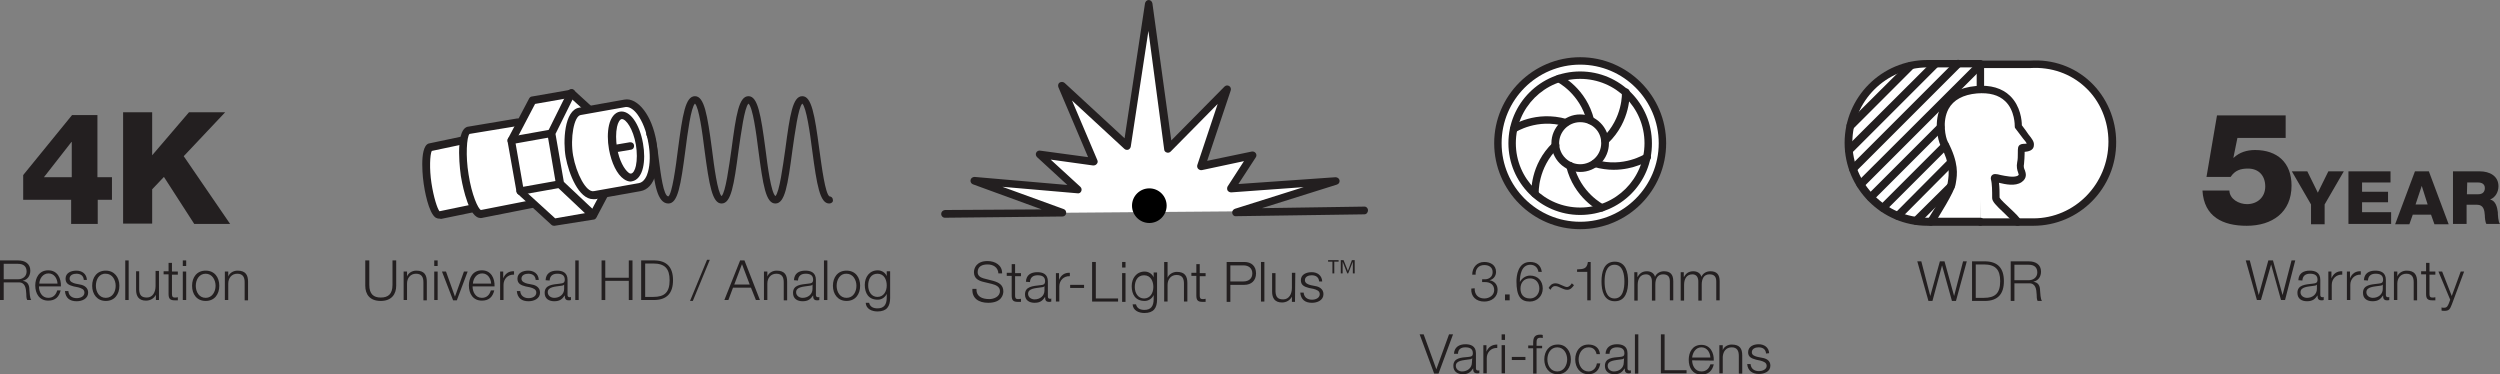 <?xml version="1.0" encoding="utf-8"?>
<!-- Generator: Adobe Illustrator 24.1.2, SVG Export Plug-In . SVG Version: 6.00 Build 0)  -->
<svg version="1.1" id="Layer_1" xmlns="http://www.w3.org/2000/svg" xmlns:xlink="http://www.w3.org/1999/xlink" x="0px" y="0px"
	 viewBox="0 0 808.3 121" style="enable-background:new 0 0 808.3 121;" xml:space="preserve">
<rect x="0" y="0" width="808.3" height="121" fill="#808080" stroke="none"/>
<style type="text/css">
	.st0{fill:#231F20;}
	.st1{fill:#FFFFFF;}
</style>
<g>
	<g>
		<g>
			<g>
				<path class="st0" d="M36.2,57.3v7.3h-4.6v7.8H23v-7.8H7.5v-8l15.8-19.4h8.2v20.1C31.5,57.3,36.2,57.3,36.2,57.3z M23.2,57.3
					V45.9h-0.1l-8.9,11.4C14.2,57.3,23.2,57.3,23.2,57.3z"/>
			</g>
			<g>
				<path class="st0" d="M39.8,36.3h9.4v13.9l11.9-13.9h11.7L59.4,50.5l15,21.9H62.8L53,57.2l-3.8,4v11.1h-9.4
					C39.8,72.3,39.8,36.3,39.8,36.3z"/>
			</g>
		</g>
		<g>
			<g>
				<path class="st0" d="M0,84.2h5.9c2.1,0,3.9,1,3.9,3.3c0,1.6-0.8,2.9-2.5,3.3l0,0C9,91,9.5,92.2,9.5,93.7
					c0.1,0.9,0.1,2.6,0.6,3.3H8.8c-0.3-0.5-0.3-1.5-0.3-2c-0.1-1.8-0.3-3.8-2.6-3.7H1.2V97H0V84.2z M1.2,90.3h4.6
					c1.5,0,2.8-0.9,2.8-2.5s-0.9-2.5-2.8-2.5H1.2V90.3z"/>
			</g>
			<g>
				<path class="st0" d="M12.6,92.7c0,1.6,0.9,3.6,3,3.6c1.6,0,2.5-1,2.9-2.4h1.1c-0.5,2.1-1.7,3.3-4,3.3c-2.9,0-4.2-2.3-4.2-4.9
					c0-2.4,1.2-4.9,4.2-4.9s4.2,2.6,4.1,5.2h-7.1V92.7z M18.6,91.7c-0.1-1.7-1.1-3.3-2.9-3.3s-2.9,1.6-3,3.3H18.6z"/>
			</g>
			<g>
				<path class="st0" d="M27.1,90.5c-0.1-1.4-1.1-2-2.4-2c-1,0-2.2,0.4-2.2,1.6c0,1,1.1,1.4,1.9,1.6l1.5,0.3c1.3,0.2,2.6,1,2.6,2.6
					c0,2-2,2.8-3.7,2.8c-2.2,0-3.6-1-3.8-3.3h1.1c0.1,1.5,1.2,2.3,2.7,2.3c1.1,0,2.5-0.5,2.5-1.8c0-1.1-1-1.4-2-1.7l-1.5-0.3
					c-1.5-0.4-2.6-0.9-2.6-2.5c0-1.9,1.8-2.6,3.5-2.6c1.8,0,3.3,1,3.4,3H27.1z"/>
			</g>
			<g>
				<path class="st0" d="M38.6,92.4c0,2.7-1.5,4.9-4.4,4.9c-2.8,0-4.4-2.2-4.4-4.9s1.5-4.9,4.4-4.9C37,87.5,38.6,89.7,38.6,92.4z
					 M31,92.4c0,2,1.1,3.9,3.2,3.9c2.2,0,3.2-2,3.2-3.9s-1.1-3.9-3.2-3.9C32,88.4,31,90.4,31,92.4z"/>
			</g>
			<g>
				<path class="st0" d="M40.5,84.2h1.1V97h-1.1V84.2z"/>
			</g>
			<g>
				<path class="st0" d="M51.4,97h-1v-1.7l0,0c-0.6,1.2-1.8,1.9-3.2,1.9c-2.3,0-3.2-1.4-3.2-3.5v-6h1v6c0.1,1.7,0.7,2.5,2.5,2.5
					c1.9,0,2.8-1.8,2.8-3.7v-4.9h1.1C51.4,87.6,51.4,97,51.4,97z"/>
			</g>
			<g>
				<path class="st0" d="M55.6,87.8h1.9v1h-1.9V95c0,0.7,0.1,1.2,0.9,1.2c0.3,0,0.6,0,1-0.1v1c-0.3,0-0.7,0-1,0c-1.5,0-2-0.5-2-2.1
					v-6.3h-1.6v-1h1.6V85h1.1V87.8z"/>
			</g>
			<g>
				<path class="st0" d="M59.1,84.2h1.1V86h-1.1V84.2z M59.1,87.8h1.1V97h-1.1V87.8z"/>
			</g>
			<g>
				<path class="st0" d="M70.9,92.4c0,2.7-1.5,4.9-4.4,4.9s-4.4-2.2-4.4-4.9s1.5-4.9,4.4-4.9S70.9,89.7,70.9,92.4z M63.3,92.4
					c0,2,1.1,3.9,3.2,3.9s3.2-2,3.2-3.9s-1.1-3.9-3.2-3.9S63.3,90.4,63.3,92.4z"/>
			</g>
			<g>
				<path class="st0" d="M72.7,87.8h1.1v1.6l0,0c0.4-1.1,1.6-1.9,3-1.9c2.6,0,3.4,1.4,3.4,3.6v6h-1.1v-5.8c0-1.6-0.5-2.8-2.4-2.8
					c-1.8,0-2.9,1.4-2.9,3.2V97h-1.1V87.8z"/>
			</g>
		</g>
	</g>
	<g>
		<g>
			<path class="st0" d="M720.8,61.6c0.1,2.8,3.1,4.4,5.7,4.4c3.3,0,5.9-2.2,5.9-5.7c0-3.4-2-5.8-5.6-5.8c-2.4,0-4.2,0.6-5.6,2.7
				h-7.8l3.4-19.9H739v7.3h-15.6l-1.3,6.4h0.1c1.8-1.7,4.2-2.5,6.9-2.5c7.2,0,11.8,4.1,11.8,11.5c0,8.7-6.3,13-14.5,13
				c-7.7,0-13.8-2.9-14.3-11.4H720.8z"/>
		</g>
	</g>
	<g>
		<g>
			<path class="st0" d="M751.6,66.1v6.4h-4.4v-6.4L741,55.4h5l3.4,6.9l3.4-6.9h5L751.6,66.1z"/>
		</g>
		<g>
			<path class="st0" d="M759.3,55.4h13.6V59h-9.2v3h8.4v3.4h-8.4v3.2h9.4v3.8h-13.8V55.4z"/>
		</g>
		<g>
			<path class="st0" d="M780.8,55.4h4.5l6.4,17.1h-4.6l-1.1-3.1h-5.9l-1.1,3.1h-4.6L780.8,55.4z M781,66.1h3.9l-1.9-6l0,0L781,66.1z
				"/>
		</g>
		<g>
			<path class="st0" d="M793.1,55.4h8.7c3,0,6,1.4,6,4.8c0,1.8-0.9,3.6-2.7,4.3l0,0c1.8,0.4,2.3,2.5,2.5,4.1c0,0.7,0.1,3.2,0.7,3.8
				h-4.4c-0.4-0.6-0.5-2.2-0.5-2.7c-0.1-1.7-0.4-3.5-2.5-3.5h-3.4v6.2h-4.4L793.1,55.4L793.1,55.4z M797.6,62.8h3.7
				c1.3,0,2.1-0.7,2.1-2s-1-1.8-2.2-1.8h-3.5L797.6,62.8L797.6,62.8z"/>
		</g>
	</g>
	<g>
		<g>
			<path class="st0" d="M726.1,84.2h1.3l2.9,11.2l0,0l3.1-11.2h1.5l3.1,11.2l0,0l2.9-11.2h1.2L738.8,97h-1.3l-3.2-11.5l0,0L731,97
				h-1.3L726.1,84.2z"/>
		</g>
		<g>
			<path class="st0" d="M743.1,90.6c0.1-2.2,1.6-3.1,3.7-3.1c1.6,0,3.4,0.5,3.4,3v4.9c0,0.4,0.2,0.7,0.7,0.7c0.1,0,0.3,0,0.4-0.1v1
				c-0.3,0.1-0.4,0.1-0.7,0.1c-1.1,0-1.3-0.6-1.3-1.6l0,0c-0.8,1.2-1.6,1.9-3.4,1.9c-1.7,0-3.1-0.8-3.1-2.7c0-2.6,2.5-2.7,5-3
				c0.9-0.1,1.5-0.2,1.5-1.3c0-1.5-1.1-1.9-2.4-1.9c-1.4,0-2.4,0.6-2.5,2.2L743.1,90.6L743.1,90.6z M749.1,92L749.1,92
				c-0.2,0.3-0.7,0.4-1,0.4c-1.9,0.3-4.3,0.3-4.3,2.1c0,1.1,1,1.8,2.1,1.8c1.7,0,3.2-1.1,3.2-2.9V92z"/>
		</g>
		<g>
			<path class="st0" d="M752.8,87.8h1V90l0,0c0.6-1.5,1.8-2.4,3.5-2.3v1.1c-2-0.1-3.4,1.4-3.4,3.3V97h-1.1V87.8z"/>
		</g>
		<g>
			<path class="st0" d="M758.8,87.8h1V90l0,0c0.6-1.5,1.8-2.4,3.5-2.3v1.1c-2-0.1-3.4,1.4-3.4,3.3V97h-1.1V87.8z"/>
		</g>
		<g>
			<path class="st0" d="M764.3,90.6c0.1-2.2,1.6-3.1,3.7-3.1c1.6,0,3.4,0.5,3.4,3v4.9c0,0.4,0.2,0.7,0.7,0.7c0.1,0,0.3,0,0.4-0.1v1
				c-0.3,0.1-0.4,0.1-0.7,0.1c-1.1,0-1.3-0.6-1.3-1.6l0,0c-0.8,1.2-1.6,1.9-3.4,1.9c-1.7,0-3.1-0.8-3.1-2.7c0-2.6,2.5-2.7,5-3
				c0.9-0.1,1.5-0.2,1.5-1.3c0-1.5-1.1-1.9-2.4-1.9c-1.4,0-2.4,0.6-2.5,2.2L764.3,90.6L764.3,90.6z M770.4,92L770.4,92
				c-0.2,0.3-0.7,0.4-1,0.4c-1.9,0.3-4.3,0.3-4.3,2.1c0,1.1,1,1.8,2.1,1.8c1.7,0,3.2-1.1,3.2-2.9V92z"/>
		</g>
		<g>
			<path class="st0" d="M774,87.8h1.1v1.6l0,0c0.4-1.1,1.6-1.9,3-1.9c2.6,0,3.4,1.4,3.4,3.6v6h-1.1v-5.8c0-1.6-0.5-2.8-2.4-2.8
				c-1.8,0-2.9,1.4-2.9,3.2V97H774V87.8z"/>
		</g>
		<g>
			<path class="st0" d="M785.5,87.8h1.9v1h-1.9V95c0,0.7,0.1,1.2,0.9,1.2c0.3,0,0.6,0,1-0.1v1c-0.3,0-0.7,0-1,0c-1.5,0-2-0.5-2-2.1
				v-6.3h-1.6v-1h1.6V85h1.1V87.8z"/>
		</g>
		<g>
			<path class="st0" d="M788.4,87.8h1.2l3.1,7.9l2.9-7.9h1.1l-4,10.7c-0.6,1.6-1,2-2.4,2c-0.4,0-0.7,0-0.9-0.1v-1
				c0.3,0.1,0.5,0.1,0.8,0.1c1,0,1.2-0.6,1.6-1.5l0.4-1.1L788.4,87.8z"/>
		</g>
	</g>
	<g>
		<g>
			<g>
				<path class="st1" d="M152.9,67.1l-10.7,2.2c-1.7,0.6-3.3-5.8-4-10.1c-0.6-4.4-0.7-11.3,0.8-11.8l10.7-2.2"/>
				<path class="st0" d="M142,70.7c-0.3,0-0.7-0.1-1.1-0.3c-2.4-1.5-3.7-9.4-3.9-10.9c-0.1-0.5-1.7-12,1.6-13.1l10.9-2.3
					c0.7-0.2,1.3,0.3,1.5,1c0.1,0.7-0.3,1.3-1,1.5l-10.4,2.2c-0.6,1.1-0.8,5.9-0.1,10.4c0.7,4.6,1.9,8.3,2.6,9.1l10.6-2.2
					c0.7-0.1,1.3,0.3,1.5,1c0.1,0.7-0.3,1.3-1,1.5l-10.7,2.2C142.3,70.6,142.1,70.7,142,70.7z M141.9,68.2h-0.1H141.9z"/>
			</g>
			<g>
				<path class="st1" d="M171.9,66l-16.2,3.2c-2.4,0.7-4.6-7.1-5.5-12.5s-0.9-13.8,1.2-14.5l15.9-2.6"/>
				<path class="st0" d="M155.4,70.5c-0.4,0-0.8-0.1-1.3-0.4c-3.2-2-4.9-12-5.1-13.2c0-0.1-2.2-14.6,2.1-15.9l16.1-2.7
					c0.7-0.1,1.3,0.3,1.4,1c0.1,0.7-0.3,1.3-1,1.4l-15.8,2.6c-0.9,0.9-1.3,7.2-0.3,13.1c1,6.6,3.1,11.2,4,11.5l16.3-3.2
					c0.7-0.1,1.3,0.3,1.5,1c0.1,0.7-0.3,1.3-1,1.5l-16.2,3.2C155.8,70.5,155.6,70.5,155.4,70.5z"/>
			</g>
			<g>
				<polyline class="st1" points="195.4,62.6 191.7,69.6 179.1,71.8 168.2,61.8 165.3,45.5 172.2,32.4 184.8,30.2 190.6,35.5 				
					"/>
				<path class="st0" d="M179.1,73c-0.3,0-0.6-0.1-0.8-0.3l-10.9-10c-0.2-0.2-0.3-0.4-0.4-0.7l-2.9-16.3c0-0.3,0-0.5,0.1-0.8
					l6.9-13.1c0.2-0.3,0.5-0.6,0.9-0.6l12.6-2.2c0.4-0.1,0.8,0,1.1,0.3l5.8,5.3c0.5,0.5,0.5,1.3,0.1,1.8c-0.5,0.5-1.3,0.5-1.8,0.1
					l-5.4-4.9l-11.4,2l-6.4,12.2l2.7,15.5l10.2,9.3l11.4-2l3.4-6.4c0.3-0.6,1.1-0.8,1.7-0.5c0.6,0.3,0.8,1.1,0.5,1.7l-3.7,7
					c-0.2,0.3-0.5,0.6-0.9,0.6l-12.6,2C179.3,73,179.2,73,179.1,73z"/>
			</g>
			<g>
				<path class="st1" d="M184.1,50.6c1,5.4,4.2,13.2,8.2,12.5l14.6-2.6c3.6-0.6,5.5-6.4,4-14.7c-1.5-8.2-5.6-13-8.8-12.4L187.5,36
					C184,36.6,183.2,45.2,184.1,50.6z"/>
				<path class="st0" d="M191.8,64.4c-4.7,0-7.9-8.2-8.9-13.6c-0.9-5-0.5-15.2,4.4-16l14.6-2.6c2.1-0.4,4.4,0.9,6.3,3.4
					c1.9,2.5,3.3,6,4,10c0.7,4.2,0.7,7.9-0.2,10.8c-0.9,3.1-2.6,5-4.9,5.4l-14.6,2.6C192.2,64.4,192,64.4,191.8,64.4z M202.6,34.6
					c-0.1,0-0.2,0-0.3,0l-14.6,2.6c-2.1,0.4-3.4,7.4-2.4,13.1s4.2,12,6.7,11.5l14.6-2.6c1.7-0.3,2.6-2.4,2.9-3.6
					c0.7-2.5,0.8-5.9,0.1-9.6c-0.6-3.6-1.9-6.8-3.5-9C205,35.5,203.7,34.6,202.6,34.6z"/>
			</g>
			<g>
				<path class="st0" d="M203.9,58.7c-0.7,0-1.5-0.3-2.2-0.8c-2.2-1.5-4-5.2-4.8-9.6c-0.5-2.8-0.5-5.6,0-7.8
					c0.6-2.6,1.9-4.1,3.5-4.4c3.2-0.6,6.4,3.9,7.5,10.3l0,0c0.5,2.8,0.5,5.6,0,7.8c-0.6,2.6-1.9,4.1-3.5,4.4
					C204.3,58.6,204.1,58.7,203.9,58.7z M201.1,38.5H201c-0.6,0.1-1.2,1.1-1.5,2.5c-0.4,1.9-0.4,4.3,0,6.8c0.7,4.2,2.4,7,3.7,8
					c0.2,0.2,0.6,0.4,0.9,0.3c0.6-0.1,1.2-1.1,1.5-2.5c0.4-1.9,0.4-4.3,0-6.8l0,0C204.7,41.6,202.4,38.5,201.1,38.5z"/>
			</g>
			<g>
				<path class="st0" d="M199.7,49.1c-0.6,0-1.1-0.4-1.2-1c-0.1-0.7,0.3-1.3,1-1.4l4.1-0.7c0.7-0.1,1.3,0.3,1.4,1
					c0.1,0.7-0.3,1.3-1,1.4l-4.1,0.7C199.8,49.1,199.8,49.1,199.7,49.1z"/>
			</g>
			<g>
				<path class="st0" d="M191.7,70.8c-0.3,0-0.6-0.1-0.9-0.3l-10.6-10c-0.2-0.2-0.3-0.4-0.4-0.7L177,43.4c0-0.3,0-0.5,0.1-0.8
					l6.5-13.1c0.3-0.6,1.1-0.9,1.7-0.6c0.6,0.3,0.9,1.1,0.6,1.7l-6.3,12.7l2.7,15.5l10.3,9.7c0.5,0.5,0.5,1.3,0,1.8
					C192.4,70.7,192,70.8,191.7,70.8z"/>
			</g>
			<g>
				<path class="st0" d="M165.3,46.6c-0.6,0-1.1-0.4-1.2-1c-0.1-0.7,0.3-1.3,1-1.4l12.9-2.3c0.7-0.1,1.3,0.3,1.4,1
					c0.1,0.7-0.3,1.3-1,1.4l-12.9,2.3C165.5,46.6,165.4,46.6,165.3,46.6z"/>
			</g>
			<g>
				<path class="st0" d="M168.2,63c-0.6,0-1.1-0.4-1.2-1c-0.1-0.7,0.3-1.3,1-1.4l12.9-2.3c0.7-0.1,1.3,0.3,1.4,1
					c0.1,0.7-0.3,1.3-1,1.4L168.4,63C168.3,63,168.3,63,168.2,63z"/>
			</g>
			<g>
				<g>
					<path class="st0" d="M268.1,65.8c-3,0-4-5.9-5.5-17.2c-0.7-5.6-1.9-13.9-3.2-15.1c-1.3,1.2-2.4,9.6-3.2,15.1
						c-1.5,11.3-2.4,17.2-5.5,17.2s-4-5.9-5.5-17.2c-0.7-5.6-1.8-13.9-3.2-15.1c-1.3,1.2-2.4,9.6-3.2,15.1
						c-1.5,11.3-2.4,17.2-5.5,17.2c-3,0-4-5.9-5.5-17.2c-0.7-5.6-1.8-13.9-3.1-15.1c-1.3,1.2-2.4,9.6-3.1,15.1
						c-1.5,11.3-2.4,17.2-5.5,17.2c-3.6,0-4.5-6.5-5.3-13.3c-0.5-3.6-0.9-7.3-1.7-8.6c-0.3-0.6-0.1-1.3,0.4-1.6
						c0.6-0.3,1.3-0.1,1.6,0.4c1,1.8,1.5,5.4,2,9.5c0.5,3.7,1.4,11.3,3,11.3c1.2-0.8,2.4-9.5,3.1-15.2c1.5-11.3,2.4-17.2,5.5-17.2
						c3,0,4,5.9,5.5,17.2c0.7,5.6,1.8,13.9,3.1,15.1c1.3-1.2,2.4-9.6,3.2-15.1c1.5-11.3,2.4-17.2,5.5-17.2c3,0,4,5.9,5.5,17.2
						c0.7,5.6,1.8,13.9,3.2,15.1c1.3-1.2,2.4-9.6,3.2-15.1c1.5-11.3,2.4-17.2,5.5-17.2c3,0,4,5.9,5.5,17.2
						c0.8,5.7,1.9,14.4,3.3,15.2c0.6,0,1.1,0.5,1.1,1.2C269.4,65.3,268.8,65.8,268.1,65.8z"/>
				</g>
			</g>
		</g>
		<g>
			<g>
				<path class="st0" d="M118.2,84.2h1.2v7.9c0,3,1.4,4.1,3.7,4.1c2.4,0,3.8-1.1,3.8-4.1v-7.9h1.2v8.2c0,2.6-1.4,4.9-5,4.9
					s-5-2.2-5-4.9v-8.2H118.2z"/>
			</g>
			<g>
				<path class="st0" d="M130.5,87.8h1.1v1.6l0,0c0.4-1.1,1.6-1.9,3-1.9c2.6,0,3.4,1.4,3.4,3.6v6h-1.1v-5.8c0-1.6-0.5-2.8-2.4-2.8
					c-1.8,0-2.9,1.4-2.9,3.2V97h-1.1V87.8z"/>
			</g>
			<g>
				<path class="st0" d="M140.4,84.2h1.1V86h-1.1V84.2z M140.4,87.8h1.1V97h-1.1V87.8z"/>
			</g>
			<g>
				<path class="st0" d="M142.9,87.8h1.3l2.9,8.1l0,0l2.9-8.1h1.2l-3.5,9.3h-1.2L142.9,87.8z"/>
			</g>
			<g>
				<path class="st0" d="M152.8,92.7c0,1.6,0.9,3.6,3,3.6c1.6,0,2.5-1,2.9-2.4h1.1c-0.5,2.1-1.7,3.3-4,3.3c-2.9,0-4.2-2.3-4.2-4.9
					c0-2.4,1.2-4.9,4.2-4.9s4.2,2.6,4.1,5.2h-7.1V92.7z M158.8,91.7c-0.1-1.7-1.1-3.3-2.9-3.3c-1.8,0-2.9,1.6-3,3.3H158.8z"/>
			</g>
			<g>
				<path class="st0" d="M161.7,87.8h1V90l0,0c0.6-1.5,1.8-2.4,3.5-2.3v1.1c-2-0.1-3.4,1.4-3.4,3.3V97h-1.1V87.8z"/>
			</g>
			<g>
				<path class="st0" d="M173.2,90.5c-0.1-1.4-1.1-2-2.4-2c-1,0-2.2,0.4-2.2,1.6c0,1,1.1,1.4,1.9,1.6L172,92c1.3,0.2,2.6,1,2.6,2.6
					c0,2-2,2.8-3.7,2.8c-2.2,0-3.6-1-3.8-3.3h1.1c0.1,1.5,1.2,2.3,2.7,2.3c1.1,0,2.5-0.5,2.5-1.8c0-1.1-1-1.4-2-1.7l-1.5-0.3
					c-1.5-0.4-2.6-0.9-2.6-2.5c0-1.9,1.8-2.6,3.5-2.6c1.8,0,3.3,1,3.4,3H173.2z"/>
			</g>
			<g>
				<path class="st0" d="M176.4,90.6c0.1-2.2,1.6-3.1,3.7-3.1c1.6,0,3.4,0.5,3.4,3v4.9c0,0.4,0.2,0.7,0.7,0.7c0.1,0,0.3,0,0.4-0.1v1
					c-0.3,0.1-0.4,0.1-0.7,0.1c-1.1,0-1.3-0.6-1.3-1.6l0,0c-0.8,1.2-1.6,1.9-3.4,1.9c-1.7,0-3.1-0.8-3.1-2.7c0-2.6,2.5-2.7,5-3
					c0.9-0.1,1.5-0.2,1.5-1.3c0-1.5-1.1-1.9-2.4-1.9c-1.4,0-2.4,0.6-2.5,2.2L176.4,90.6L176.4,90.6z M182.4,92L182.4,92
					c-0.2,0.3-0.7,0.4-1,0.4c-1.9,0.3-4.3,0.3-4.3,2.1c0,1.1,1,1.8,2.1,1.8c1.7,0,3.2-1.1,3.2-2.9V92z"/>
			</g>
			<g>
				<path class="st0" d="M186,84.2h1.1V97H186V84.2z"/>
			</g>
			<g>
				<path class="st0" d="M194.5,84.2h1.2v5.6h7.6v-5.6h1.2V97h-1.2v-6.2h-7.6V97h-1.2V84.2z"/>
			</g>
			<g>
				<path class="st0" d="M207.3,84.2h4.4c3.9,0.1,5.9,2.2,5.9,6.4c0,4.2-2,6.3-5.9,6.4h-4.4V84.2z M208.6,96h2.6
					c3.7,0,5.3-1.5,5.3-5.4c0-3.8-1.6-5.4-5.3-5.4h-2.6V96z"/>
			</g>
			<g>
				<path class="st0" d="M223.1,97.3l5.5-13.3h0.9L224,97.3H223.1z"/>
			</g>
			<g>
				<path class="st0" d="M239.3,84.2h1.4l5,12.8h-1.3l-1.6-4H237l-1.5,4h-1.3L239.3,84.2z M237.4,92h5l-2.5-6.6L237.4,92z"/>
			</g>
			<g>
				<path class="st0" d="M247,87.8h1.1v1.6l0,0c0.4-1.1,1.6-1.9,3-1.9c2.6,0,3.4,1.4,3.4,3.6v6h-1.1v-5.8c0-1.6-0.5-2.8-2.4-2.8
					c-1.8,0-2.9,1.4-2.9,3.2V97H247V87.8z"/>
			</g>
			<g>
				<path class="st0" d="M256.7,90.6c0.1-2.2,1.6-3.1,3.7-3.1c1.6,0,3.4,0.5,3.4,3v4.9c0,0.4,0.2,0.7,0.7,0.7c0.1,0,0.3,0,0.4-0.1v1
					c-0.3,0.1-0.4,0.1-0.7,0.1c-1.1,0-1.3-0.6-1.3-1.6l0,0c-0.8,1.2-1.6,1.9-3.4,1.9c-1.7,0-3.1-0.8-3.1-2.7c0-2.6,2.5-2.7,5-3
					c0.9-0.1,1.5-0.2,1.5-1.3c0-1.5-1.1-1.9-2.4-1.9c-1.4,0-2.4,0.6-2.5,2.2L256.7,90.6L256.7,90.6z M262.7,92L262.7,92
					c-0.2,0.3-0.7,0.4-1,0.4c-1.9,0.3-4.3,0.3-4.3,2.1c0,1.1,1,1.8,2.1,1.8c1.7,0,3.2-1.1,3.2-2.9L262.7,92L262.7,92z"/>
			</g>
			<g>
				<path class="st0" d="M266.4,84.2h1.1V97h-1.1V84.2z"/>
			</g>
			<g>
				<path class="st0" d="M278.1,92.4c0,2.7-1.5,4.9-4.4,4.9c-2.8,0-4.4-2.2-4.4-4.9c0-2.7,1.5-4.9,4.4-4.9S278.1,89.7,278.1,92.4z
					 M270.5,92.4c0,2,1.1,3.9,3.2,3.9c2.2,0,3.2-2,3.2-3.9s-1.1-3.9-3.2-3.9C271.6,88.4,270.5,90.4,270.5,92.4z"/>
			</g>
			<g>
				<path class="st0" d="M287.8,96.3c0,2.8-1.1,4.4-4.1,4.4c-1.8,0-3.7-0.8-3.8-2.8h1.1c0.3,1.4,1.5,1.8,2.7,1.8c2.1,0,3-1.2,3-3.5
					V95l0,0c-0.5,1.1-1.6,1.9-2.9,1.9c-3,0-4.2-2.1-4.2-4.8c0-2.5,1.5-4.7,4.2-4.7c1.3,0,2.5,0.8,2.9,1.9l0,0v-1.6h1.1L287.8,96.3
					L287.8,96.3z M286.7,92.3c0-1.8-0.8-3.8-3-3.8s-3,1.9-3,3.8s1,3.7,3,3.7S286.7,94.2,286.7,92.3z"/>
			</g>
		</g>
	</g>
	<g>
		<g>
			<g>
				<path class="st0" d="M619.9,84.5h1.3l2.9,11.2l0,0l3.1-11.2h1.5l3.1,11.2l0,0l2.9-11.2h1.2l-3.5,12.8h-1.3l-3.2-11.5l0,0
					l-3.1,11.5h-1.3L619.9,84.5z"/>
			</g>
			<g>
				<path class="st0" d="M637.6,84.5h4.4c3.9,0.1,5.9,2.2,5.9,6.4c0,4.2-2,6.3-5.9,6.4h-4.4V84.5z M638.8,96.3h2.6
					c3.7,0,5.3-1.5,5.3-5.4c0-3.8-1.6-5.4-5.3-5.4h-2.6V96.3z"/>
			</g>
			<g>
				<path class="st0" d="M650.1,84.5h5.9c2.1,0,3.9,1,3.9,3.3c0,1.6-0.8,2.9-2.5,3.3l0,0c1.7,0.2,2.2,1.4,2.2,2.9
					c0.1,0.9,0.1,2.6,0.6,3.3h-1.4c-0.3-0.5-0.3-1.5-0.3-2c-0.1-1.8-0.3-3.8-2.6-3.7h-4.6v5.7h-1.2L650.1,84.5L650.1,84.5z
					 M651.3,90.6h4.6c1.5,0,2.8-0.9,2.8-2.5s-0.9-2.5-2.8-2.5h-4.6V90.6z"/>
			</g>
		</g>
		<g id="XMLID_223_">
			<g id="XMLID_235_">
				<path class="st1" d="M639.4,20.7h17.1c15-1,26.5,10.7,26.5,25c0,14.4-11.4,26-25.6,26h-17.1"/>
				<path class="st0" d="M657.4,73h-17.1c-0.7,0-1.2-0.6-1.2-1.2s0.6-1.2,1.2-1.2h17.1c13.4,0,24.3-11.1,24.3-24.8
					c0-6.7-2.7-13.2-7.5-17.6c-4.7-4.4-11-6.6-17.7-6.2h-17.2c-0.7,0-1.2-0.6-1.2-1.2s0.6-1.2,1.2-1.2h17.1c7.3-0.5,14.3,2,19.5,6.9
					s8.3,12,8.3,19.4C684.3,60.8,672.3,73,657.4,73z"/>
			</g>
			<g id="XMLID_224_">
				<path class="st1" d="M640.3,71.8h-17.1c-14.1,0-25.6-11.4-25.6-25.6c0-14.1,11.4-25.6,25.6-25.6h17.1v7.7"/>
				<path class="st0" d="M640.3,73h-17.1c-14.8,0-26.8-12-26.8-26.8s12-26.8,26.8-26.8h17.1c0.7,0,1.2,0.6,1.2,1.2v7.7
					c0,0.7-0.6,1.2-1.2,1.2c-0.7,0-1.2-0.6-1.2-1.2v-6.5h-15.9c-13.4,0-24.3,10.9-24.3,24.3s10.9,24.3,24.3,24.3h17.1
					c0.7,0,1.2,0.6,1.2,1.2S641,73,640.3,73z"/>
			</g>
			<g id="XMLID_226_">
				<g id="XMLID_234_">
					<path class="st0" d="M608.8,68.5c-0.3,0-0.6-0.1-0.9-0.4c-0.5-0.5-0.5-1.3,0-1.8L628,46.2c0.5-0.5,1.3-0.5,1.8,0s0.5,1.3,0,1.8
						l-20.1,20.1C609.4,68.4,609.1,68.5,608.8,68.5z"/>
				</g>
				<g id="XMLID_233_">
					<path class="st0" d="M604.8,65.1c-0.3,0-0.6-0.1-0.9-0.4c-0.5-0.5-0.5-1.3,0-1.8l22.6-22.6c0.5-0.5,1.3-0.5,1.8,0
						s0.5,1.3,0,1.8l-22.6,22.6C605.4,65,605.1,65.1,604.8,65.1z"/>
				</g>
				<g id="XMLID_232_">
					<path class="st0" d="M601.5,60.9c-0.3,0-0.6-0.1-0.9-0.4c-0.5-0.5-0.5-1.3,0-1.8L639.4,20c0.5-0.5,1.3-0.5,1.8,0s0.5,1.3,0,1.8
						l-38.8,38.8C602.3,60.8,601.8,60.9,601.5,60.9z"/>
				</g>
				<g id="XMLID_231_">
					<path class="st0" d="M599.1,55.9c-0.3,0-0.6-0.1-0.9-0.4c-0.5-0.5-0.5-1.3,0-1.8l34-34c0.5-0.5,1.3-0.5,1.8,0s0.5,1.3,0,1.8
						l-34,34C599.8,55.8,599.4,55.9,599.1,55.9z"/>
				</g>
				<g id="XMLID_230_">
					<path class="st0" d="M597.8,49.8c-0.3,0-0.6-0.1-0.9-0.4c-0.5-0.5-0.5-1.3,0-1.8l27.9-27.8c0.5-0.5,1.3-0.5,1.8,0
						s0.5,1.3,0,1.8l-27.9,27.9C598.4,49.7,598.1,49.8,597.8,49.8z"/>
				</g>
				<g id="XMLID_229_">
					<path class="st0" d="M598.3,41.9c-0.3,0-0.6-0.1-0.9-0.4c-0.5-0.5-0.5-1.3,0-1.8l19.4-19.3c0.5-0.5,1.3-0.5,1.8,0
						s0.5,1.3,0,1.8l-19.4,19.4C598.9,41.8,598.6,41.9,598.3,41.9z"/>
				</g>
				<g id="XMLID_228_">
					<path class="st0" d="M619.5,72.7c-0.3,0-0.6-0.1-0.9-0.4c-0.5-0.5-0.5-1.3,0-1.8l11.2-11.1c0.5-0.5,1.3-0.5,1.8,0
						s0.5,1.3,0,1.8l-11.2,11.2C620.1,72.6,619.8,72.7,619.5,72.7z"/>
				</g>
				<g id="XMLID_227_">
					<path class="st0" d="M613.6,71.1c-0.3,0-0.6-0.1-0.9-0.4c-0.5-0.5-0.5-1.3,0-1.8l17.2-17.3c0.5-0.5,1.3-0.5,1.8,0
						s0.5,1.3,0,1.8l-17.2,17.3C614.3,71,613.9,71.1,613.6,71.1z"/>
				</g>
			</g>
			<g id="XMLID_225_">
				<path class="st0" d="M624.3,73c-0.2,0-0.5-0.1-0.7-0.2c-0.6-0.4-0.8-1.1-0.4-1.7c3.1-4.8,6.3-10.6,6.5-11.8l0.1-0.7
					c0.3-2.1,0.9-5.4-2.4-11.6c-0.8-1.6-2.4-7.8,0.3-12.9c2-3.7,5.8-5.8,11.2-6.3c4.7-0.4,8.4,0.7,11,3.2c3.4,3.3,3.8,8,3.8,9.5
					c0.9,1.2,1.6,2.1,2.1,2.9c1.2,1.5,1.9,2.4,1.8,3.5c0,1.8-1.9,2.1-3,2.2c0,0.2,0,0.4,0,0.5c0,1-0.1,2.3-0.2,3.4
					c-0.2,0.9,0,1.5,0.3,2.1c0.3,0.9,0.8,2.5-1.1,3.8c-2.1,1.4-5.2,0.7-7.3,0.2c0.2,1.4,0.2,3.1,0.2,4.8c0.3,0.6,2,2.2,3.2,3.3
					c2,1.9,3.3,3.1,3.7,4.1c0.3,0.6,0,1.4-0.6,1.6c-0.6,0.3-1.4,0-1.6-0.6c-0.2-0.5-2-2.2-3.1-3.3c-2.9-2.7-4-3.9-4-5
					c0-2.2,0-4.6-0.4-6c-0.1-0.4,0-1,0.3-1.3c0.6-0.6,1.4-0.5,2.9-0.1c1.5,0.3,4.2,0.9,5.5,0.2c0.2-0.2,0.3-0.3,0.3-0.3
					c0-0.1-0.1-0.4-0.2-0.7c-0.3-0.8-0.6-1.9-0.3-3.4c0.2-0.8,0.2-2,0.2-2.9c0-1.6,0-2.2,0.7-2.7c0.4-0.2,0.7-0.3,1.2-0.3
					c0.2,0,0.7,0,1-0.1c-0.2-0.4-0.6-0.9-1.2-1.6c-0.6-0.8-1.4-1.8-2.5-3.3c-0.2-0.2-0.2-0.5-0.2-0.8c0,0,0.1-5-3.1-8
					c-2.1-2-5.1-2.8-9.1-2.5c-4.5,0.4-7.6,2.1-9.2,5c-2.2,4.1-0.9,9.4-0.3,10.5c3.7,7,3.1,10.8,2.7,13.2l-0.1,0.6
					c-0.3,2.4-5.8,11.1-6.9,12.8C625,72.8,624.6,73,624.3,73z"/>
			</g>
		</g>
	</g>
	<g>
		<g>
			<g>
				<path class="st0" d="M315.7,93.3c-0.1,2.6,1.8,3.4,4.2,3.4c1.3,0,3.4-0.7,3.4-2.6c0-1.5-1.5-2-2.6-2.3l-2.9-0.7
					c-1.5-0.4-2.9-1.1-2.9-3.1c0-1.3,0.8-3.6,4.4-3.6c2.5,0,4.8,1.4,4.7,4h-1.2c-0.1-2-1.7-2.9-3.5-2.9c-1.7,0-3.2,0.6-3.2,2.5
					c0,1.2,0.9,1.7,1.9,2l3.1,0.8c1.8,0.5,3.3,1.3,3.3,3.4c0,0.9-0.4,3.7-4.9,3.7c-3,0-5.3-1.4-5.1-4.5h1.3L315.7,93.3L315.7,93.3z"
					/>
			</g>
			<g>
				<path class="st0" d="M328.2,88.3h1.9v1h-1.9v6.2c0,0.7,0.1,1.2,0.9,1.2c0.3,0,0.6,0,1-0.1v1c-0.3,0-0.7,0-1,0
					c-1.5,0-2-0.5-2-2.1v-6.3h-1.6v-1h1.6v-2.8h1.1V88.3z"/>
			</g>
			<g>
				<path class="st0" d="M331.7,91.1c0.1-2.2,1.6-3.1,3.7-3.1c1.6,0,3.4,0.5,3.4,3v4.9c0,0.4,0.2,0.7,0.7,0.7c0.1,0,0.3,0,0.4-0.1v1
					c-0.3,0.1-0.4,0.1-0.7,0.1c-1.1,0-1.3-0.6-1.3-1.6l0,0c-0.8,1.2-1.6,1.9-3.4,1.9c-1.7,0-3.1-0.8-3.1-2.7c0-2.6,2.5-2.7,5-3
					c0.9-0.1,1.5-0.2,1.5-1.3c0-1.5-1.1-1.9-2.4-1.9c-1.4,0-2.4,0.6-2.5,2.2L331.7,91.1L331.7,91.1z M337.7,92.5L337.7,92.5
					c-0.2,0.3-0.7,0.4-1,0.4c-1.9,0.3-4.3,0.3-4.3,2.1c0,1.1,1,1.8,2.1,1.8c1.7,0,3.2-1.1,3.2-2.9L337.7,92.5L337.7,92.5z"/>
			</g>
			<g>
				<path class="st0" d="M341.4,88.3h1v2.2l0,0c0.6-1.5,1.8-2.4,3.5-2.3v1.1c-2-0.1-3.4,1.4-3.4,3.3v4.9h-1.1V88.3z"/>
			</g>
			<g>
				<path class="st0" d="M346,93.1v-1h4.5v1H346z"/>
			</g>
			<g>
				<path class="st0" d="M353.1,84.7h1.2v11.8h7.2v1h-8.4L353.1,84.7L353.1,84.7z"/>
			</g>
			<g>
				<path class="st0" d="M362.8,84.7h1.1v1.8h-1.1V84.7z M362.8,88.3h1.1v9.3h-1.1V88.3z"/>
			</g>
			<g>
				<path class="st0" d="M374.1,96.8c0,2.8-1.1,4.4-4.1,4.4c-1.8,0-3.7-0.8-3.8-2.8h1.1c0.3,1.4,1.5,1.8,2.7,1.8c2.1,0,3-1.2,3-3.5
					v-1.3l0,0c-0.5,1.1-1.6,1.9-2.9,1.9c-3,0-4.2-2.1-4.2-4.8c0-2.5,1.5-4.7,4.2-4.7c1.3,0,2.5,0.8,2.9,1.9l0,0v-1.6h1.1L374.1,96.8
					L374.1,96.8z M372.9,92.8c0-1.8-0.8-3.8-3-3.8s-3,1.9-3,3.8s1,3.7,3,3.7S372.9,94.7,372.9,92.8z"/>
			</g>
			<g>
				<path class="st0" d="M376.4,84.7h1.1v5.1l0,0c0.4-1.1,1.7-1.9,3-1.9c2.6,0,3.4,1.4,3.4,3.6v6h-1.1v-5.8c0-1.6-0.5-2.8-2.4-2.8
					c-1.8,0-2.9,1.4-2.9,3.2v5.4h-1.1V84.7z"/>
			</g>
			<g>
				<path class="st0" d="M387.9,88.3h1.9v1h-1.9v6.2c0,0.7,0.1,1.2,0.9,1.2c0.3,0,0.6,0,1-0.1v1c-0.3,0-0.7,0-1,0
					c-1.5,0-2-0.5-2-2.1v-6.3h-1.6v-1h1.6v-2.8h1.1V88.3z"/>
			</g>
			<g>
				<path class="st0" d="M396.6,84.7h5.7c2.3,0,3.8,1.3,3.8,3.7c0,2.3-1.5,3.7-3.8,3.7h-4.5v5.5h-1.2V84.7z M397.8,91h4.2
					c1.7,0,2.9-0.9,2.9-2.6s-1.2-2.6-2.9-2.6h-4.2V91z"/>
			</g>
			<g>
				<path class="st0" d="M407.7,84.7h1.1v12.8h-1.1V84.7z"/>
			</g>
			<g>
				<path class="st0" d="M418.7,97.6h-1v-1.7l0,0c-0.6,1.2-1.8,1.9-3.2,1.9c-2.3,0-3.2-1.4-3.2-3.5v-6h1.1v6
					c0.1,1.7,0.7,2.5,2.5,2.5c1.9,0,2.8-1.8,2.8-3.7v-4.9h1.1L418.7,97.6L418.7,97.6z"/>
			</g>
			<g>
				<path class="st0" d="M426.5,91c-0.1-1.4-1.1-2-2.4-2c-1,0-2.2,0.4-2.2,1.6c0,1,1.1,1.4,1.9,1.6l1.5,0.3c1.3,0.2,2.6,1,2.6,2.6
					c0,2-2,2.8-3.7,2.8c-2.2,0-3.6-1-3.8-3.3h1.1c0.1,1.5,1.2,2.3,2.7,2.3c1.1,0,2.5-0.5,2.5-1.8c0-1.1-1-1.4-2-1.7l-1.5-0.3
					c-1.5-0.4-2.6-0.9-2.6-2.5c0-1.9,1.8-2.6,3.5-2.6c1.8,0,3.3,1,3.4,3H426.5z"/>
			</g>
			<g>
				<path class="st0" d="M430.8,88.4v-3.8h-1.4v-0.5h3.4v0.5h-1.4v3.8H430.8z M433.5,88.4v-4.3h0.9l1.4,3.5l1.3-3.5h0.9v4.3h-0.6
					v-3.8l0,0l-1.5,3.8h-0.3l-1.5-3.8l0,0v3.8H433.5z"/>
			</g>
		</g>
		<g>
			<g>
				<polyline class="st1" points="441.2,68 399.7,68.6 432,58.4 398.1,60.8 405,50.1 388.4,53.6 396.7,28.8 377.8,48 371.3,1.2 
					364.4,47.2 343.3,27.7 353.7,52.3 336.1,49.9 348.6,61.4 315,58.4 343.7,68.9 305.5,69.1 				"/>
				<path class="st0" d="M305.5,70.4c-0.7,0-1.2-0.6-1.2-1.2c0-0.7,0.5-1.2,1.2-1.3l31.3-0.2l-22.2-8.1c-0.6-0.2-0.9-0.8-0.8-1.4
					c0.1-0.6,0.7-1,1.3-1l30,2.6l-9.8-9c-0.4-0.4-0.5-1-0.3-1.4c0.2-0.5,0.8-0.8,1.3-0.7l15.5,2.1l-9.6-22.6
					c-0.2-0.5-0.1-1.2,0.4-1.5s1.1-0.3,1.6,0.1l19.4,17.9l6.6-43.6c0.1-0.6,0.6-1.1,1.2-1.1l0,0c0.6,0,1.1,0.5,1.2,1.1l6.1,44.3
					L395.9,28c0.4-0.4,1-0.5,1.5-0.2s0.7,0.9,0.5,1.5L390.3,52l14.4-3c0.5-0.1,1,0.1,1.3,0.5s0.3,1,0,1.4l-5.6,8.6l31.4-2.2
					c0.6,0,1.2,0.4,1.3,1c0.1,0.6-0.2,1.2-0.9,1.4L408,67.3l33-0.5c0.7-0.1,1.3,0.5,1.3,1.2s-0.5,1.3-1.2,1.3l-41.5,0.6
					c-0.6,0.1-1.1-0.4-1.2-1s0.3-1.2,0.9-1.4l22.2-7l-23.4,1.7c-0.5,0-0.9-0.2-1.2-0.6c-0.2-0.4-0.2-0.9,0-1.3l5.3-8.2L388.6,55
					c-0.4,0.1-0.9-0.1-1.2-0.4c-0.3-0.3-0.4-0.8-0.3-1.2l6.6-19.8L378.5,49c-0.3,0.3-0.8,0.5-1.3,0.3c-0.4-0.1-0.8-0.5-0.8-1
					L371.3,10l-5.7,37.4c-0.1,0.5-0.4,0.8-0.8,1c-0.4,0.1-0.9,0.1-1.3-0.3l-16.9-15.6l8.2,19.3c0.2,0.4,0.1,0.9-0.2,1.2
					c-0.3,0.4-0.7,0.5-1.2,0.5l-13.7-1.9l9.6,8.8c0.4,0.4,0.5,0.9,0.3,1.4s-0.7,0.8-1.2,0.7l-24.3-2.1l19.8,7.2
					c0.6,0.2,0.9,0.8,0.8,1.4s-0.6,1-1.2,1L305.5,70.4L305.5,70.4z"/>
			</g>
			<g>
				<circle cx="371.6" cy="66.5" r="5.6"/>
			</g>
		</g>
	</g>
	<g>
		<g>
			<g>
				<path class="st0" d="M476.8,93.2c-0.1,2,1.1,3.3,3.1,3.3c1.6,0,3.2-1,3.2-2.7c0-1.8-1.3-2.6-3-2.6h-0.9v-0.9h0.9
					c1.2,0,2.5-0.7,2.5-2.3c0-1.6-1.2-2.3-2.7-2.3c-1.9,0-2.9,1.3-2.8,3.1H476c0-2.3,1.5-4.1,3.9-4.1c2,0,3.8,1,3.8,3.2
					c0,1.3-0.8,2.4-2.1,2.7l0,0c1.6,0.3,2.6,1.4,2.6,3.1c0,2.4-2,3.8-4.3,3.8c-2.6,0-4.4-1.6-4.2-4.2L476.8,93.2L476.8,93.2z"/>
			</g>
			<g>
				<path class="st0" d="M486.6,97.1v-1.9h1.5v1.9H486.6z"/>
			</g>
			<g>
				<path class="st0" d="M497.4,87.9c-0.2-1.4-1.2-2.3-2.6-2.3c-2.9,0-3.4,3.3-3.4,5.6l0,0c0.6-1.2,1.9-2.1,3.3-2.1
					c2.5,0,4.1,1.7,4.1,4.2c0,2.4-1.8,4.2-4.2,4.2c-3,0-4.3-1.8-4.3-6.6c0-1.5,0.4-6.2,4.4-6.2c2.2,0,3.5,1.1,3.8,3.2
					C498.5,87.9,497.4,87.9,497.4,87.9z M491.6,93.3c0,1.8,0.9,3.2,3.1,3.2c1.8,0,3-1.5,3-3.2c0-1.8-1.1-3.3-3-3.3
					C492.7,90,491.6,91.4,491.6,93.3z"/>
			</g>
			<g>
				<path class="st0" d="M508.9,92.2c-0.5,0.7-1.1,1.5-2.2,1.5c-0.7,0-1.3-0.3-2-0.6c-0.6-0.3-1.2-0.6-1.9-0.6
					c-0.8,0-1.2,0.6-1.5,1.2l-0.6-0.6c0.4-0.7,1-1.5,2.2-1.5c0.7,0,1.4,0.3,2,0.6c0.7,0.3,1.3,0.6,1.7,0.6c0.7,0,1.2-0.6,1.6-1.2
					L508.9,92.2z"/>
			</g>
			<g>
				<path class="st0" d="M509.9,87.1c2-0.1,3.2-0.1,3.5-2.4h0.9v12.4h-1.1v-9.2h-3.3L509.9,87.1L509.9,87.1z"/>
			</g>
			<g>
				<path class="st0" d="M526.4,91c0,2.9-0.7,6.4-4.3,6.4s-4.3-3.5-4.3-6.4s0.7-6.4,4.3-6.4S526.4,88.1,526.4,91z M518.8,91
					c0,2.2,0.4,5.5,3.2,5.5s3.2-3.3,3.2-5.5c0-2.1-0.4-5.4-3.2-5.4S518.8,88.9,518.8,91z"/>
			</g>
			<g>
				<path class="st0" d="M528.4,88h1v1.5h0.1c0.6-1.1,1.5-1.8,3-1.8c1.2,0,2.3,0.6,2.6,1.8c0.5-1.2,1.7-1.8,2.9-1.8c2,0,3,1,3,3.2
					v6.2h-1.1V91c0-1.5-0.6-2.3-2.2-2.3c-1.9,0-2.5,1.6-2.5,3.3v5.2h-1.1V91c0-1.2-0.5-2.3-1.9-2.3c-1.9,0-2.7,1.5-2.7,3.4v5.1h-1.1
					V88z"/>
			</g>
			<g>
				<path class="st0" d="M543.4,88h1v1.5h0.1c0.6-1.1,1.5-1.8,3-1.8c1.2,0,2.3,0.6,2.6,1.8c0.5-1.2,1.7-1.8,2.9-1.8c2,0,3,1,3,3.2
					v6.2h-1.1V91c0-1.5-0.6-2.3-2.2-2.3c-1.9,0-2.5,1.6-2.5,3.3v5.2h-1.1V91c0-1.2-0.5-2.3-1.9-2.3c-1.9,0-2.7,1.5-2.7,3.4v5.1h-1.1
					V88z"/>
			</g>
			<g>
				<path class="st0" d="M459,108.1h1.3l4.1,11.3l0,0l4.1-11.3h1.3l-4.7,12.7h-1.4L459,108.1z"/>
			</g>
			<g>
				<path class="st0" d="M470.1,114.4c0.1-2.1,1.6-3.1,3.7-3.1c1.6,0,3.4,0.5,3.4,2.9v4.9c0,0.4,0.2,0.7,0.7,0.7
					c0.1,0,0.3,0,0.4-0.1v0.9c-0.2,0.1-0.4,0.1-0.7,0.1c-1.1,0-1.3-0.6-1.3-1.6l0,0c-0.8,1.2-1.6,1.9-3.3,1.9
					c-1.7,0-3.1-0.8-3.1-2.7c0-2.6,2.5-2.7,4.9-2.9c0.9-0.1,1.4-0.2,1.4-1.2c0-1.5-1.1-1.9-2.4-1.9c-1.4,0-2.4,0.6-2.4,2.1
					C471.4,114.4,470.1,114.4,470.1,114.4z M476,115.8L476,115.8c-0.2,0.3-0.7,0.4-1,0.4c-1.9,0.3-4.3,0.3-4.3,2.1
					c0,1.1,1,1.8,2,1.8c1.7,0,3.2-1.1,3.2-2.9L476,115.8L476,115.8z"/>
			</g>
			<g>
				<path class="st0" d="M479.6,111.6h1v2.1l0,0c0.6-1.5,1.8-2.3,3.5-2.3v1.1c-2-0.1-3.4,1.4-3.4,3.3v4.9h-1.1V111.6z"/>
			</g>
			<g>
				<path class="st0" d="M485.5,108.1h1.1v1.8h-1.1V108.1z M485.5,111.6h1.1v9.1h-1.1V111.6z"/>
			</g>
			<g>
				<path class="st0" d="M488.8,116.4v-1h4.4v1H488.8z"/>
			</g>
			<g>
				<path class="st0" d="M498.6,112.6h-1.8v8.2h-1.1v-8.2h-1.6v-0.9h1.6v-0.8c0-1.6,0.4-2.7,2.2-2.7c0.3,0,0.6,0,0.9,0.1v1
					c-0.3-0.1-0.6-0.1-0.8-0.1c-1.2,0-1.2,0.8-1.2,1.8v0.8h1.8V112.6z"/>
			</g>
			<g>
				<path class="st0" d="M507.9,116.2c0,2.6-1.5,4.8-4.3,4.8s-4.3-2.2-4.3-4.8c0-2.6,1.5-4.8,4.3-4.8
					C506.3,111.3,507.9,113.6,507.9,116.2z M500.3,116.2c0,2,1.1,3.9,3.2,3.9s3.2-2,3.2-3.9s-1.1-3.9-3.2-3.9
					S500.3,114.2,500.3,116.2z"/>
			</g>
			<g>
				<path class="st0" d="M516.2,114.5c-0.3-1.4-1.1-2.2-2.6-2.2c-2.1,0-3.2,2-3.2,3.9s1.1,3.9,3.2,3.9c1.4,0,2.5-1.1,2.7-2.6h1.1
					c-0.3,2.2-1.7,3.5-3.8,3.5c-2.8,0-4.3-2.2-4.3-4.8c0-2.6,1.5-4.8,4.3-4.8c2,0,3.5,1,3.7,3.1H516.2z"/>
			</g>
			<g>
				<path class="st0" d="M519.1,114.4c0.1-2.1,1.6-3.1,3.7-3.1c1.6,0,3.4,0.5,3.4,2.9v4.9c0,0.4,0.2,0.7,0.7,0.7
					c0.1,0,0.3,0,0.4-0.1v0.9c-0.2,0.1-0.4,0.1-0.7,0.1c-1.1,0-1.3-0.6-1.3-1.6l0,0c-0.8,1.2-1.6,1.9-3.3,1.9s-3.1-0.8-3.1-2.7
					c0-2.6,2.5-2.7,4.9-2.9c0.9-0.1,1.4-0.2,1.4-1.2c0-1.5-1.1-1.9-2.4-1.9c-1.4,0-2.4,0.6-2.4,2.1
					C520.4,114.4,519.1,114.4,519.1,114.4z M525.1,115.8L525.1,115.8c-0.2,0.3-0.7,0.4-1,0.4c-1.9,0.3-4.3,0.3-4.3,2.1
					c0,1.1,1,1.8,2,1.8c1.7,0,3.2-1.1,3.2-2.9L525.1,115.8L525.1,115.8z"/>
			</g>
			<g>
				<path class="st0" d="M528.6,108.1h1.1v12.7h-1.1V108.1z"/>
			</g>
			<g>
				<path class="st0" d="M537,108.1h1.2v11.6h7.1v1H537V108.1z"/>
			</g>
			<g>
				<path class="st0" d="M547.1,116.5c0,1.6,0.9,3.6,3,3.6c1.6,0,2.5-1,2.9-2.3h1.1c-0.5,2.1-1.7,3.3-4,3.3c-2.9,0-4.1-2.2-4.1-4.8
					c0-2.4,1.2-4.8,4.1-4.8c2.9,0,4.1,2.6,4,5.1L547.1,116.5L547.1,116.5z M553,115.6c-0.1-1.7-1.1-3.3-2.9-3.3
					c-1.8,0-2.8,1.6-3,3.3H553z"/>
			</g>
			<g>
				<path class="st0" d="M555.9,111.6h1.1v1.6l0,0c0.4-1.1,1.6-1.8,2.9-1.8c2.6,0,3.4,1.3,3.4,3.5v5.9h-1.1v-5.7
					c0-1.6-0.5-2.8-2.3-2.8s-2.8,1.3-2.9,3.1v5.3h-1.1L555.9,111.6L555.9,111.6z"/>
			</g>
			<g>
				<path class="st0" d="M571,114.3c-0.1-1.4-1.1-2-2.4-2c-1,0-2.2,0.4-2.2,1.6c0,1,1.1,1.3,1.9,1.5l1.5,0.3
					c1.3,0.2,2.6,0.9,2.6,2.5c0,2-2,2.7-3.7,2.7c-2.1,0-3.6-1-3.8-3.2h1.1c0.1,1.5,1.2,2.3,2.7,2.3c1,0,2.5-0.5,2.5-1.7
					c0-1.1-1-1.4-2-1.7l-1.4-0.3c-1.5-0.4-2.6-0.9-2.6-2.4c0-1.9,1.8-2.6,3.4-2.6c1.8,0,3.3,1,3.4,2.9L571,114.3L571,114.3z"/>
			</g>
		</g>
		<g>
			<g>
				<circle class="st1" cx="510.9" cy="46.3" r="26.6"/>
				<path class="st0" d="M510.9,74.1c-15.3,0-27.8-12.5-27.8-27.8s12.5-27.8,27.8-27.8c15.3,0,27.8,12.5,27.8,27.8
					S526.3,74.1,510.9,74.1z M510.9,20.9c-14,0-25.4,11.4-25.4,25.4s11.4,25.4,25.4,25.4c14,0,25.4-11.4,25.4-25.4
					S524.9,20.9,510.9,20.9z"/>
			</g>
			<g>
				<path class="st0" d="M510.9,55.6c-5.1,0-9.3-4.2-9.3-9.3s4.2-9.3,9.3-9.3c5.1,0,9.3,4.2,9.3,9.3S516.1,55.6,510.9,55.6z
					 M510.9,39.5c-3.8,0-6.8,3.1-6.8,6.8c0,3.8,3.1,6.8,6.8,6.8c3.8,0,6.8-3.1,6.8-6.8C517.8,42.5,514.7,39.5,510.9,39.5z"/>
			</g>
			<g>
				<path class="st0" d="M514.3,40.2c-0.6,0-1.1-0.4-1.2-0.9c-2.3-9.1-9.5-12.7-9.6-12.8c-0.6-0.3-0.9-1-0.6-1.6s1-0.9,1.6-0.6
					c0.3,0.2,8.4,4.2,10.9,14.4c0.2,0.7-0.2,1.3-0.9,1.5C514.5,40.2,514.4,40.2,514.3,40.2z"/>
			</g>
			<g>
				<path class="st0" d="M510.9,69.5c-12.8,0-23.2-10.4-23.2-23.2s10.4-23.2,23.2-23.2s23.2,10.4,23.2,23.2
					C534.2,59.1,523.8,69.5,510.9,69.5z M510.9,25.5c-11.5,0-20.8,9.3-20.8,20.8s9.3,20.8,20.8,20.8c11.5,0,20.8-9.3,20.8-20.8
					S522.4,25.5,510.9,25.5z"/>
			</g>
			<g>
				<path class="st0" d="M489.4,43c-0.4,0-0.8-0.2-1-0.6c-0.4-0.6-0.2-1.3,0.3-1.7c0.3-0.2,7.8-5.1,17.9-2.2c0.7,0.2,1,0.9,0.8,1.5
					c-0.2,0.7-0.9,1-1.5,0.8c-8.9-2.6-15.8,1.9-15.9,1.9C489.9,43,489.6,43,489.4,43z"/>
			</g>
			<g>
				<path class="st0" d="M496.3,63.9c-0.6,0-1.2-0.5-1.2-1.2c0-0.4-0.5-9.4,7-16.6c0.5-0.5,1.3-0.5,1.7,0c0.5,0.5,0.5,1.3,0,1.7
					c-6.7,6.5-6.3,14.6-6.3,14.7C497.6,63.3,497,63.9,496.3,63.9L496.3,63.9z"/>
			</g>
			<g>
				<path class="st0" d="M517.8,68.4c-0.2,0-0.4,0-0.5-0.1c-0.3-0.2-8.4-4.2-10.9-14.4c-0.2-0.7,0.2-1.3,0.9-1.5
					c0.7-0.2,1.3,0.2,1.5,0.9c2.3,9.1,9.5,12.7,9.6,12.8c0.6,0.3,0.9,1,0.6,1.6C518.7,68.2,518.3,68.4,517.8,68.4z"/>
			</g>
			<g>
				<path class="st0" d="M521.7,54.9c-2,0-4.1-0.3-6.4-0.9c-0.7-0.2-1-0.9-0.8-1.5c0.2-0.7,0.9-1,1.5-0.8c8.9,2.6,15.8-1.9,15.9-1.9
					c0.6-0.4,1.3-0.2,1.7,0.3c0.4,0.6,0.2,1.3-0.3,1.7C532.9,52,528.4,54.9,521.7,54.9z"/>
			</g>
			<g>
				<path class="st0" d="M519,46.7c-0.3,0-0.6-0.1-0.9-0.4c-0.5-0.5-0.5-1.3,0-1.7c6.7-6.5,6.3-14.6,6.3-14.7c0-0.7,0.5-1.3,1.2-1.3
					c0.7-0.1,1.3,0.5,1.3,1.1c0,0.4,0.5,9.4-7,16.6C519.6,46.6,519.3,46.7,519,46.7z"/>
			</g>
		</g>
	</g>
</g>
</svg>
